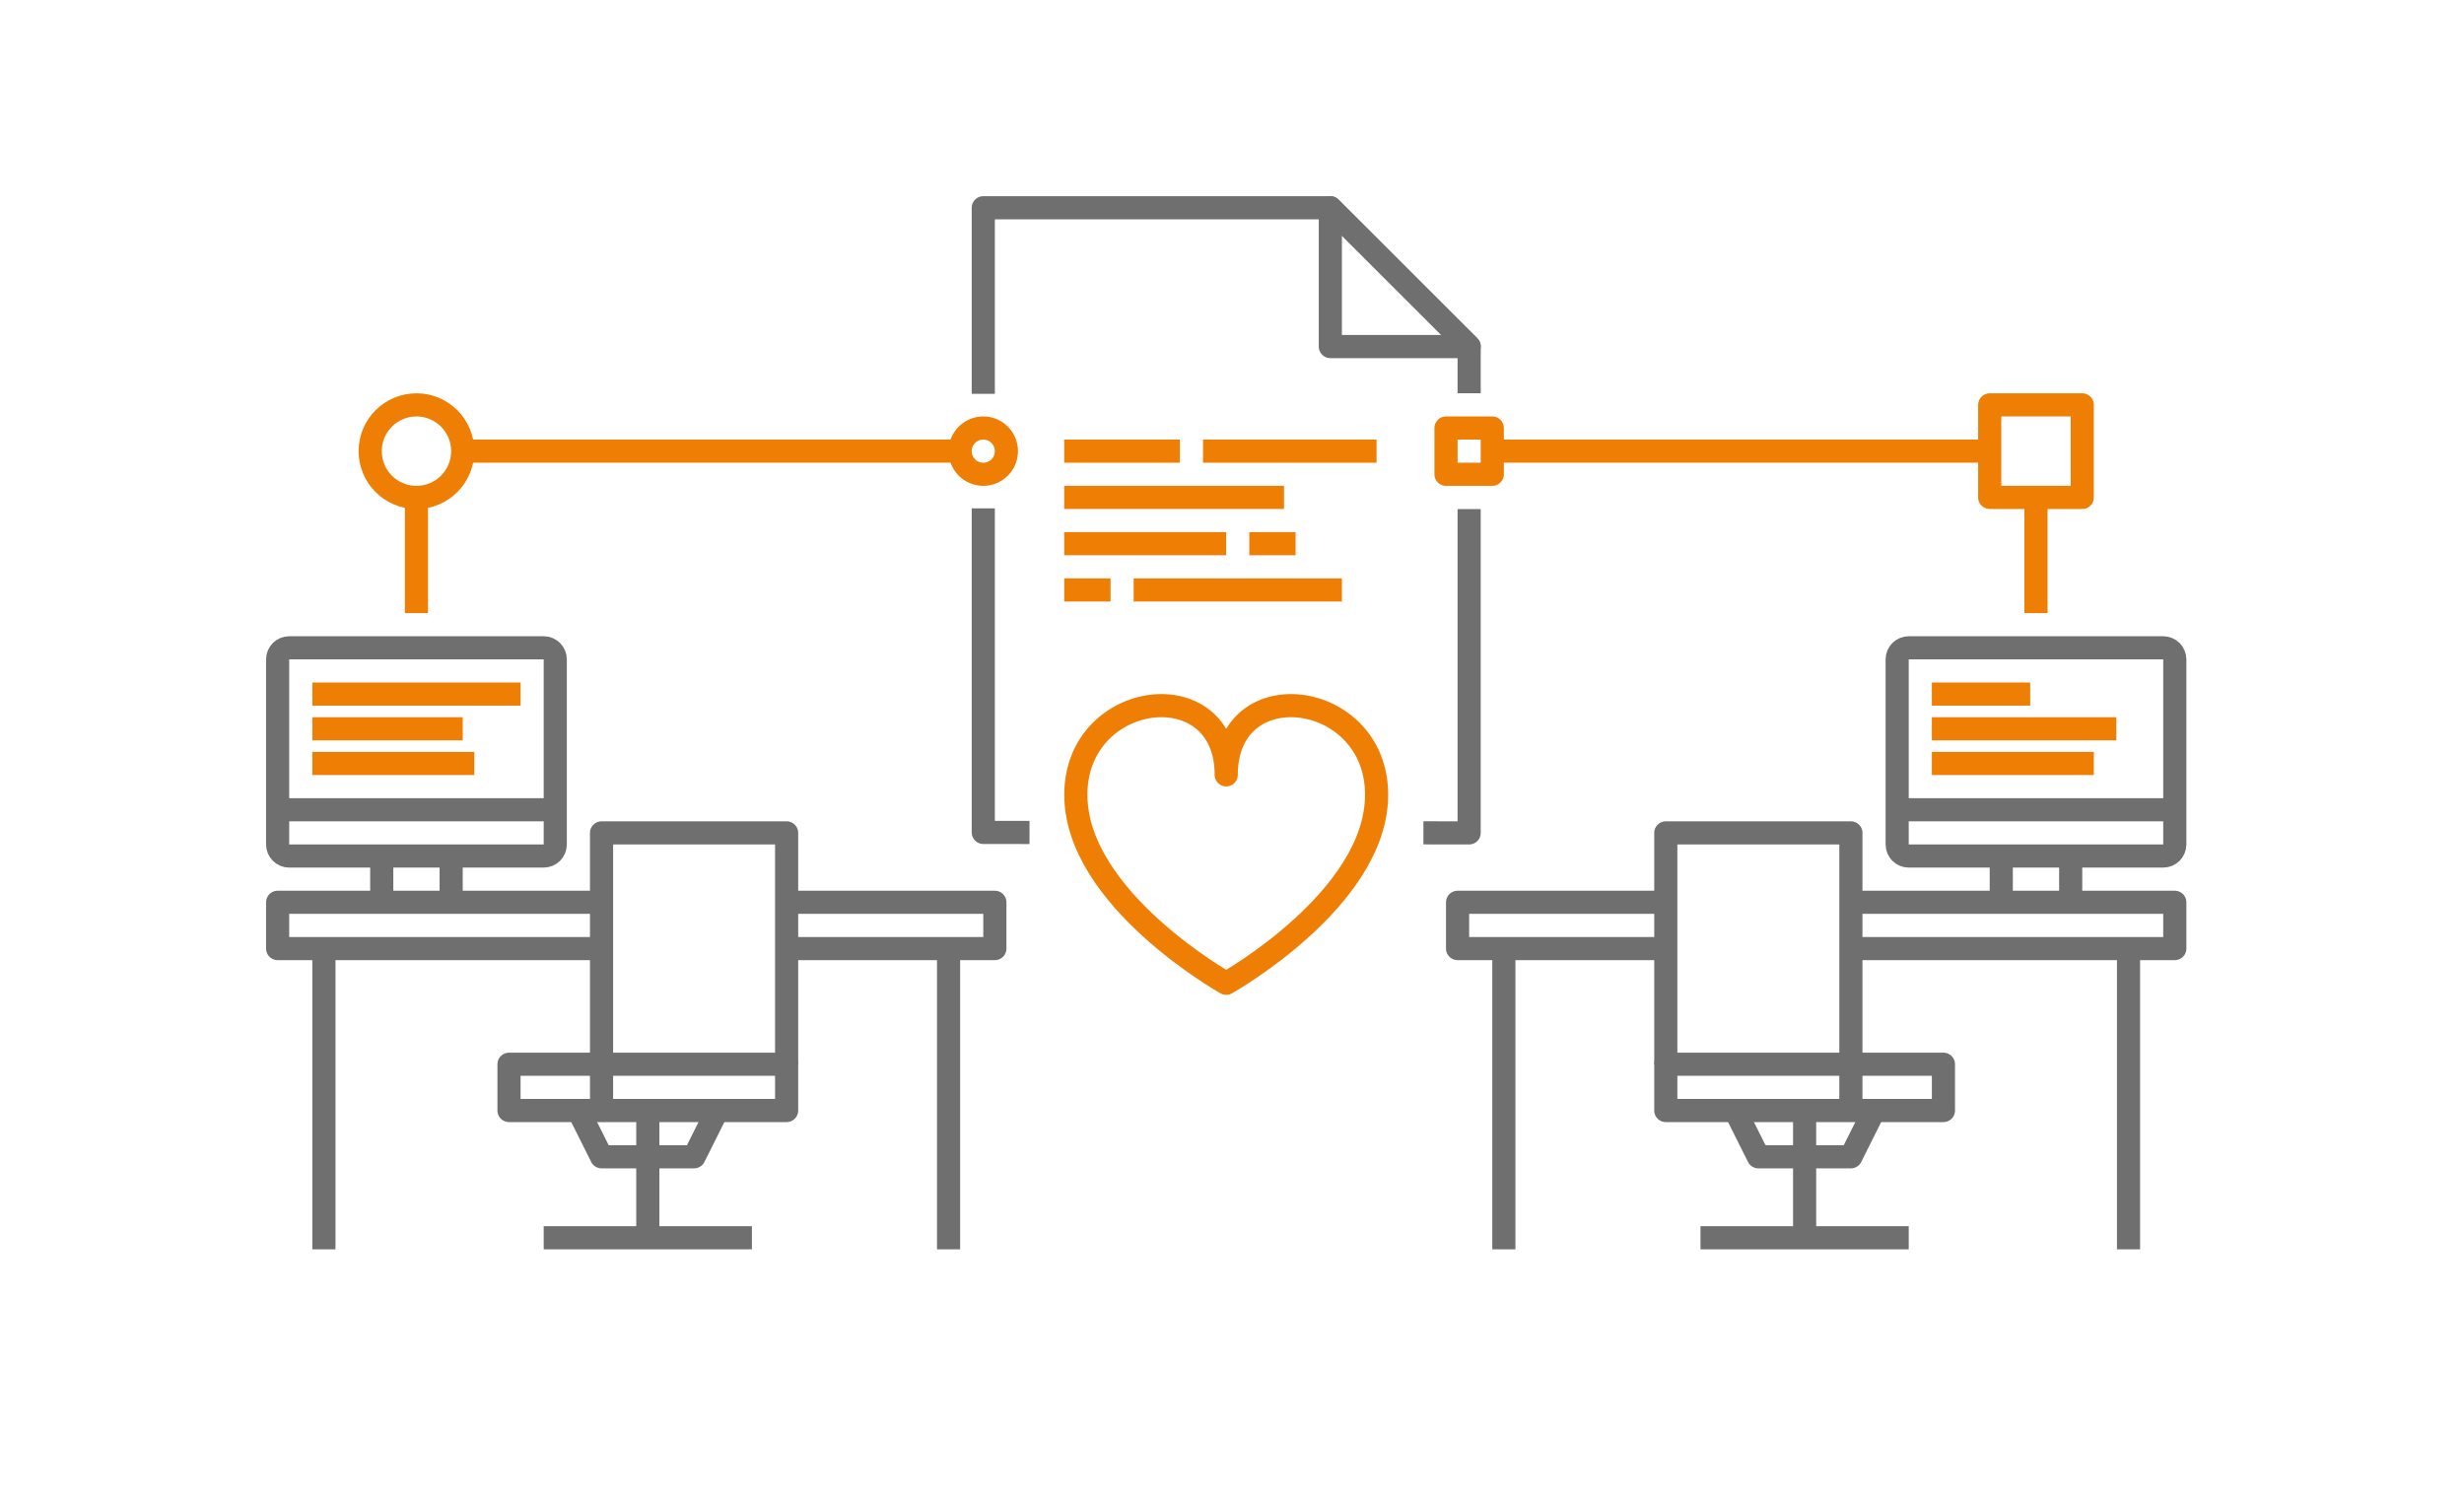 <?xml version="1.0" encoding="UTF-8" standalone="no"?>
<svg xmlns="http://www.w3.org/2000/svg" xmlns:xlink="http://www.w3.org/1999/xlink" xmlns:serif="http://www.serif.com/" width="100%" height="100%" viewBox="0 0 213 130" version="1.1" xml:space="preserve" style="fill-rule:evenodd;clip-rule:evenodd;stroke-linejoin:round;stroke-miterlimit:1.5;">
    <rect x="0" y="0" width="213" height="130" style="fill:#fff;"></rect>
    <g>
        <rect x="91.996" y="38" width="10" height="2" style="fill:#ef7e04;"></rect>
        <rect x="103.996" y="38" width="15" height="2" style="fill:#ef7e04;"></rect>
        <rect x="91.996" y="42" width="19" height="2" style="fill:#ef7e04;"></rect>
        <rect x="91.996" y="46" width="14" height="2" style="fill:#ef7e04;"></rect>
        <rect x="92" y="50" width="4" height="2" style="fill:#ef7e04;"></rect>
        <rect x="107.996" y="46" width="4" height="2" style="fill:#ef7e04;"></rect>
        <rect x="98" y="50" width="18" height="2" style="fill:#ef7e04;"></rect>
        <path d="M88.996,71.963L85,71.959L85,43.947" style="fill:none;stroke:#706f6f;stroke-width:2px;"></path>
        <path d="M85,34.048L85,17.959L115,17.959L127,29.939L127,33.993" style="fill:none;stroke:#706f6f;stroke-width:2px;"></path>
        <path d="M127,44.007L127,72L123.047,71.996" style="fill:none;stroke:#706f6f;stroke-width:2px;"></path>
        <path d="M127,29.959L115,17.959L115,29.959L127,29.959Z" style="fill:none;stroke:#706f6f;stroke-width:2px;"></path>
        <path d="M119,68.699C119,77.717 106,85 106,85C106,85 93,77.717 93,68.699C93,59.629 106,57.967 106,66.983C106,57.967 119,59.629 119,68.699Z" style="fill:none;stroke:#ef7e04;stroke-width:2px;stroke-linejoin:miter;stroke-miterlimit:10;"></path>
        <path d="M52,78L24,78L24,82L52,82" style="fill:none;stroke:#706f6f;stroke-width:2px;stroke-miterlimit:10;"></path>
        <path d="M160,78L188,78L188,82L160,82" style="fill:none;stroke:#706f6f;stroke-width:2px;stroke-miterlimit:10;"></path>
        <path d="M68,82L86,82L86,78L68,78" style="fill:none;stroke:#706f6f;stroke-width:2px;stroke-miterlimit:10;"></path>
        <path d="M144,82L126,82L126,78L144,78" style="fill:none;stroke:#706f6f;stroke-width:2px;stroke-miterlimit:10;"></path>
        <path d="M82,82L82,108" style="fill:none;stroke:#706f6f;stroke-width:2px;stroke-miterlimit:10;"></path>
        <path d="M130,82L130,108" style="fill:none;stroke:#706f6f;stroke-width:2px;stroke-miterlimit:10;"></path>
        <path d="M28,82L28,108" style="fill:none;stroke:#706f6f;stroke-width:2px;stroke-miterlimit:10;"></path>
        <path d="M184,82L184,108" style="fill:none;stroke:#706f6f;stroke-width:2px;stroke-miterlimit:10;"></path>
        <path d="M68,92L68,72L52,72L52,96" style="fill:none;stroke:#706f6f;stroke-width:2px;stroke-miterlimit:10;"></path>
        <path d="M144,92L144,72L160,72L160,96" style="fill:none;stroke:#706f6f;stroke-width:2px;stroke-miterlimit:10;"></path>
        <rect x="44" y="92" width="24" height="4" style="fill:none;stroke:#706f6f;stroke-width:2px;stroke-miterlimit:10;"></rect>
        <rect x="144" y="92" width="24" height="4" style="fill:none;stroke:#706f6f;stroke-width:2px;stroke-miterlimit:10;"></rect>
        <path d="M50,96L52,100L60,100L62,96" style="fill:none;stroke:#706f6f;stroke-width:2px;stroke-miterlimit:10;"></path>
        <path d="M162,96L160,100L152,100L150,96" style="fill:none;stroke:#706f6f;stroke-width:2px;stroke-miterlimit:10;"></path>
        <path d="M65,107L47,107" style="fill:none;stroke:#706f6f;stroke-width:2px;stroke-miterlimit:10;"></path>
        <path d="M147,107L165,107" style="fill:none;stroke:#706f6f;stroke-width:2px;stroke-miterlimit:10;"></path>
        <path d="M25,74L47,74C47.552,74 48,73.552 48,73L48,57C48,56.448 47.552,56 47,56L25,56C24.448,56 24,56.448 24,57L24,73C24,73.552 24.448,74 25,74Z" style="fill:none;stroke:#706f6f;stroke-width:2px;stroke-miterlimit:10;"></path>
        <path d="M187,74L165,74C164.448,74 164,73.552 164,73L164,57C164,56.448 164.448,56 165,56L187,56C187.552,56 188,56.448 188,57L188,73C188,73.552 187.552,74 187,74Z" style="fill:none;stroke:#706f6f;stroke-width:2px;stroke-miterlimit:10;"></path>
        <path d="M48,70L24,70" style="fill:none;stroke:#706f6f;stroke-width:2px;stroke-miterlimit:10;"></path>
        <path d="M164,70L188,70" style="fill:none;stroke:#706f6f;stroke-width:2px;stroke-miterlimit:10;"></path>
        <path d="M39,74L39,78" style="fill:none;stroke:#706f6f;stroke-width:2px;stroke-miterlimit:10;"></path>
        <path d="M173,74L173,78" style="fill:none;stroke:#706f6f;stroke-width:2px;stroke-miterlimit:10;"></path>
        <path d="M33,78L33,74" style="fill:none;stroke:#706f6f;stroke-width:2px;stroke-miterlimit:10;"></path>
        <path d="M179,78L179,74" style="fill:none;stroke:#706f6f;stroke-width:2px;stroke-miterlimit:10;"></path>
        <rect x="27" y="59" width="18" height="2" style="fill:#ef7e04;"></rect>
        <rect x="167" y="59" width="8.5" height="2" style="fill:#ef7e04;"></rect>
        <rect x="27" y="62" width="13" height="2" style="fill:#ef7e04;"></rect>
        <rect x="167" y="62" width="15.946" height="2" style="fill:#ef7e04;"></rect>
        <rect x="27" y="65" width="14" height="2" style="fill:#ef7e04;"></rect>
        <rect x="167" y="65" width="14" height="2" style="fill:#ef7e04;"></rect>
        <path d="M56,96L56,107" style="fill:none;stroke:#706f6f;stroke-width:2px;stroke-miterlimit:10;"></path>
        <path d="M156,96L156,107" style="fill:none;stroke:#706f6f;stroke-width:2px;stroke-miterlimit:10;"></path>
        <circle cx="85" cy="39" r="2" style="fill:none;stroke:#ef7e04;stroke-width:2px;"></circle>
        <path d="M83,39L36,39L36,53" style="fill:none;stroke:#ef7e04;stroke-width:2px;"></path>
        <path d="M129,39L176,39L176,53" style="fill:none;stroke:#ef7e04;stroke-width:2px;"></path>
        <circle cx="36" cy="39" r="4" style="fill:#fff;stroke:#ef7e04;stroke-width:2px;"></circle>
        <rect x="172" y="35" width="8" height="8" style="fill:#fff;stroke:#ef7e04;stroke-width:2px;stroke-linejoin:miter;"></rect>
        <rect x="125" y="37" width="4" height="4" style="fill:#fff;stroke:#ef7e04;stroke-width:2px;stroke-linejoin:miter;"></rect>
    </g>
</svg>
